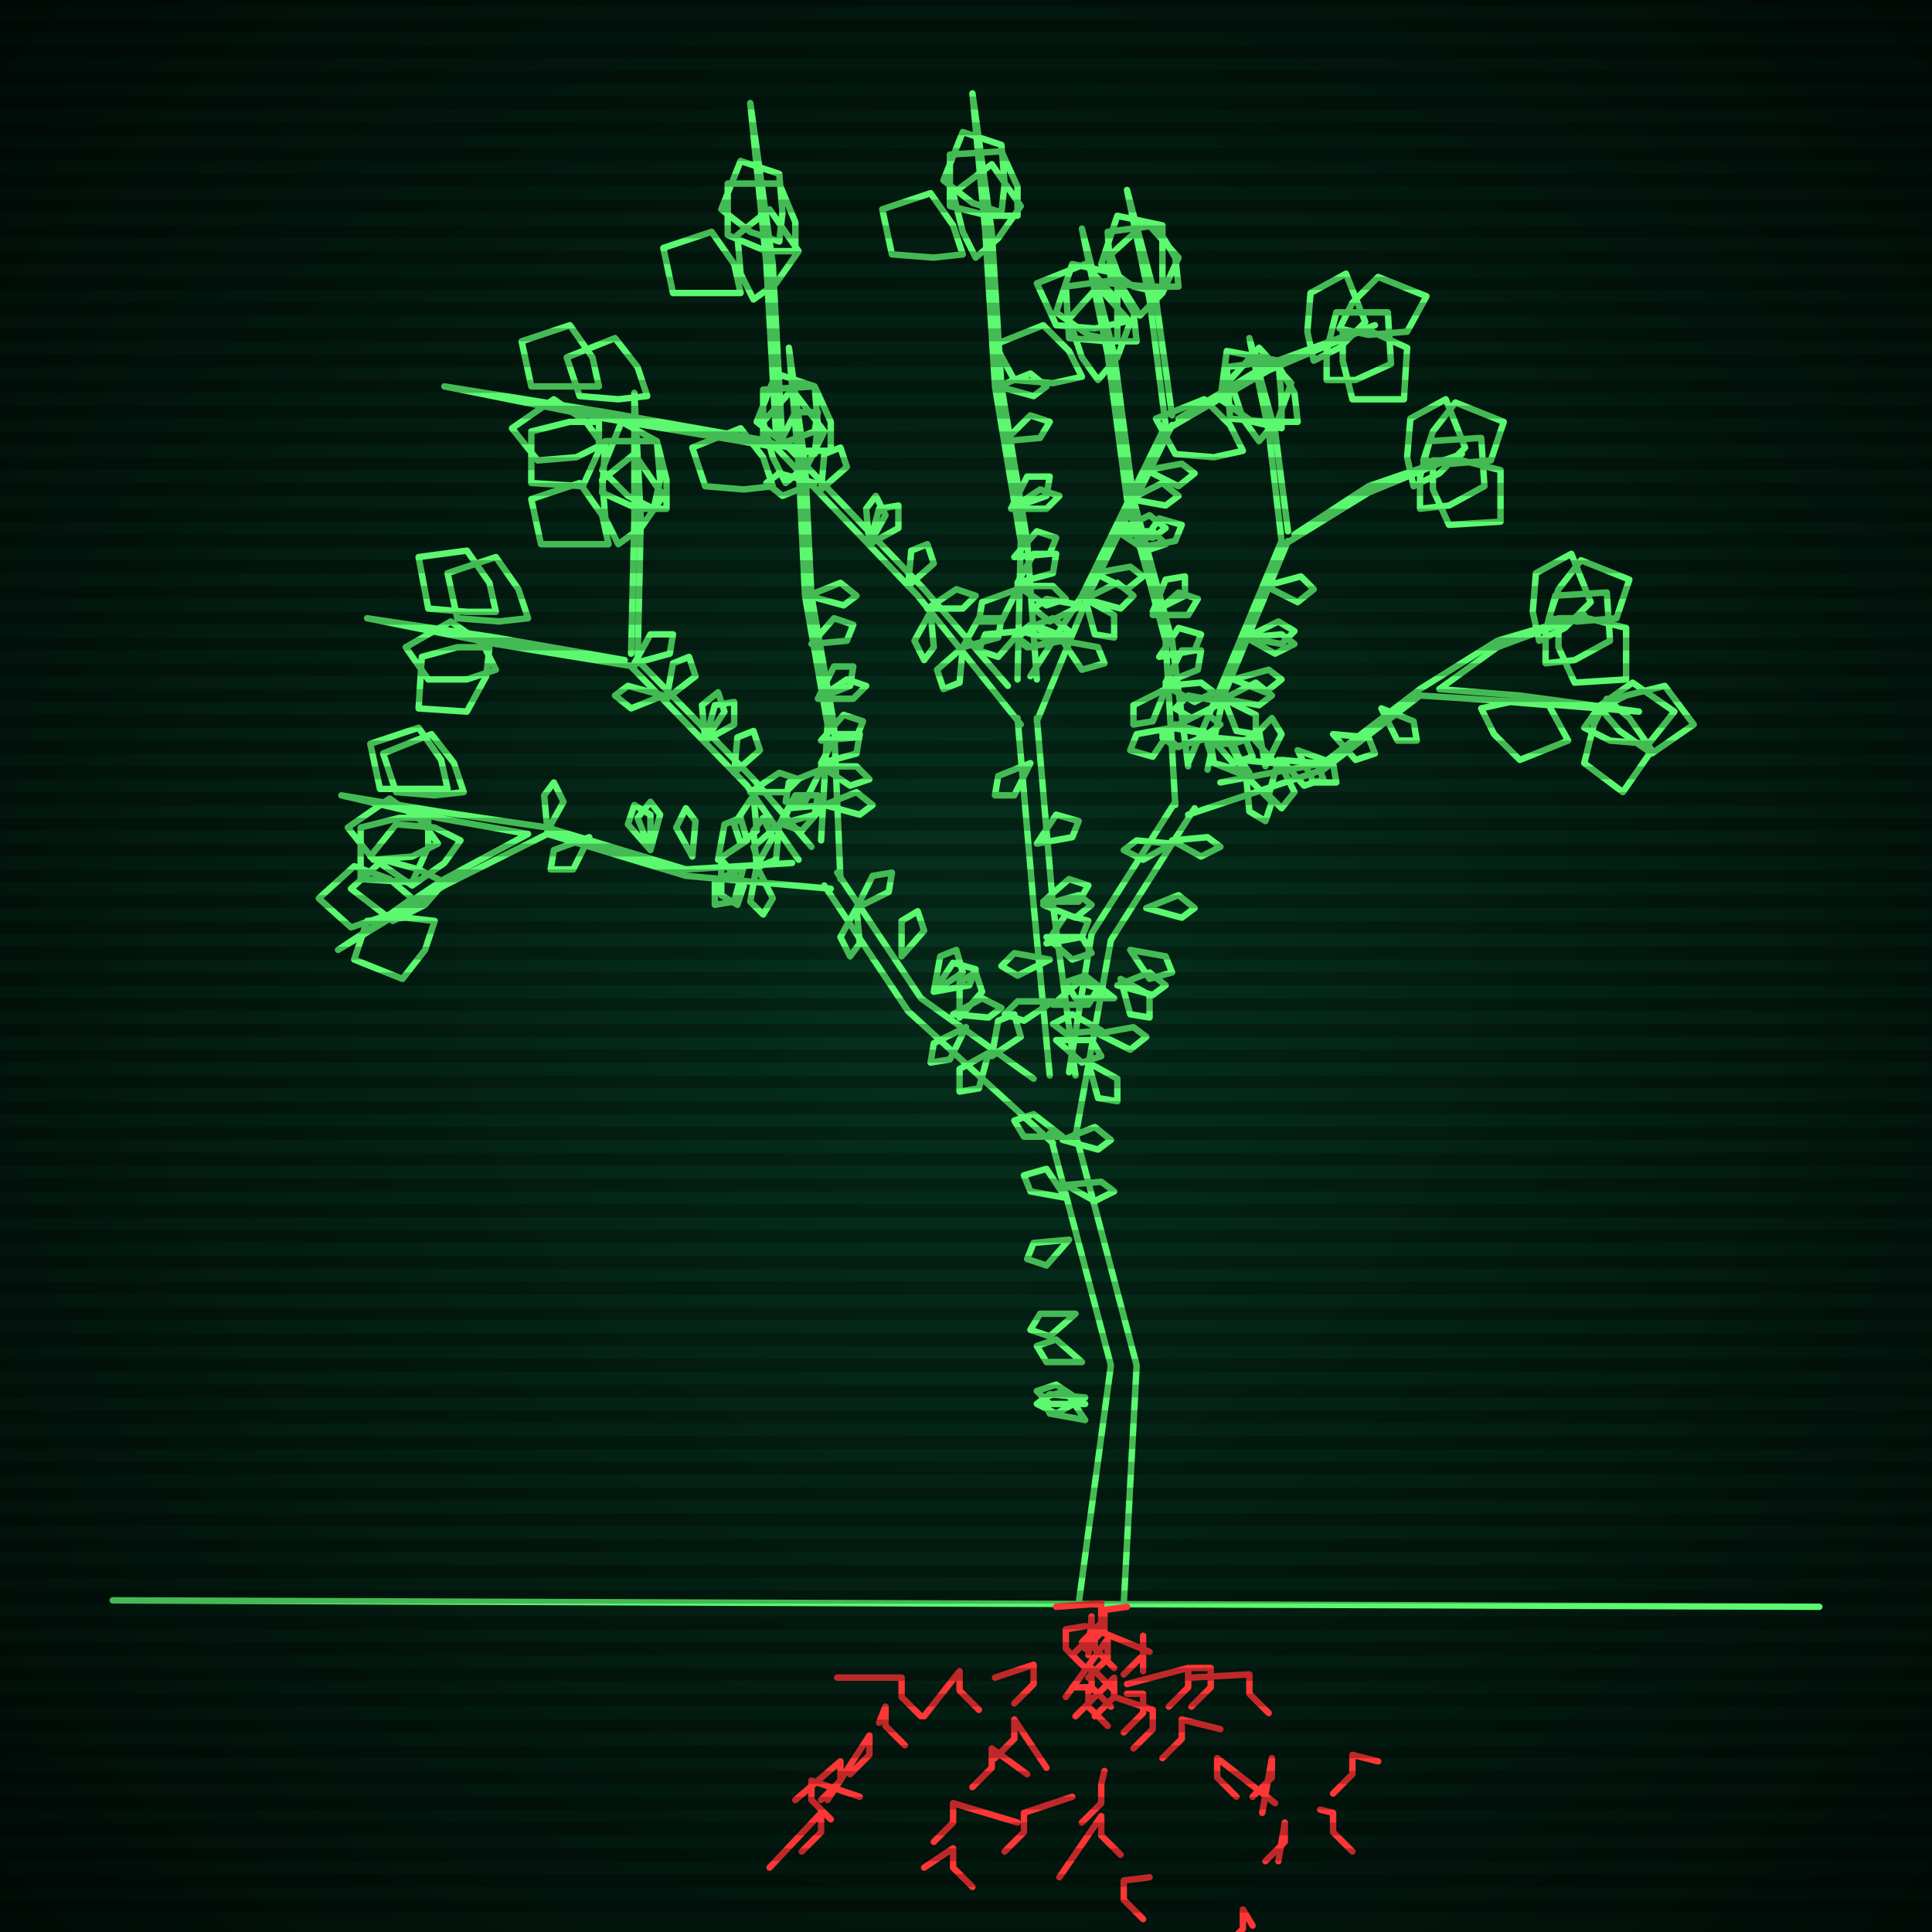 <svg xmlns="http://www.w3.org/2000/svg"
             width="600" height="600"
            >
    
            <style>
                @keyframes glow {0 % {opacity: 0.6;}
                3% {opacity: 0.9;} 30% {opacity: 0.6} 70% {opacity: 0.9}}
    
                .flicker {
                animation: glow 3s linear infinite alternate;
                animation-duration: 2.2s;
                animation-delay: 1.2s;
            }
    
    
            </style>
    
            <defs>
                <radialGradient id="screenGradient"
                                r="100%"
                >
                    <stop offset="0%" stop-color="#05321e"/>
                    <stop offset="90%" stop-color="black"/>
    
                </radialGradient>
            </defs>
    
            <rect
                fill="black"
                width="600" height="600"/>
    
            <rect
                className="flicker"
                fill="url(#screenGradient)"
                width="600" height="600"/>
    
    
            <path
                id="ground-path"
                className="flicker"
                style="fill: none;stroke: #5bf870;stroke-width:2px;stroke-linecap:round;stroke-linejoin:round;stroke-miterlimit:4;stroke-dasharray:none"
                d="M 35 497 L 565 499 "
            />
            <path
                id="branch-path"
                className="flicker"
                style="fill: none;stroke: #5bf870;stroke-width:2px;stroke-linecap:round;stroke-linejoin:round;stroke-miterlimit:4;stroke-dasharray:none"
                d="M 335 498 L 345 424 L 326 352 M 334 352 L 353 424 L 349 498 M 327 355 L 282 314 L 256 275 M 260 271 L 286 310 L 321 335 M 258 276 L 213 272 L 170 259 M 170 257 L 213 270 L 246 268 M 170 259 L 138 275 L 105 295 L 138 273 L 164 259 M 164 259 L 136 254 L 106 247 L 136 252 L 170 257 M 248 267 L 232 244 L 196 207 M 198 205 L 234 242 L 252 263 M 197 207 L 154 200 L 114 192 L 154 198 L 194 205 M 196 203 L 197 161 L 197 122 L 199 161 L 198 206 M 255 261 L 257 225 L 250 185 M 252 185 L 259 225 L 261 273 M 250 185 L 248 144 L 245 108 L 250 144 L 252 185 M 326 334 L 321 281 L 316 223 M 322 223 L 327 281 L 334 334 M 317 225 L 285 185 L 241 139 M 243 137 L 287 183 L 313 213 M 242 139 L 188 130 L 138 120 L 188 128 L 239 137 M 241 135 L 238 82 L 233 32 L 240 82 L 243 138 M 316 211 L 317 168 L 309 120 M 311 120 L 319 168 L 322 211 M 309 120 L 306 72 L 302 29 L 308 72 L 311 120 M 320 210 L 336 185 L 362 132 M 364 132 L 338 185 L 322 224 M 362 132 L 357 93 L 350 59 L 359 93 L 364 129 M 366 130 L 394 113 L 427 101 L 394 115 L 363 133 M 332 333 L 339 290 L 365 249 M 371 251 L 345 292 L 334 353 M 365 250 L 362 199 L 350 155 M 352 155 L 364 199 L 369 238 M 350 155 L 344 110 L 336 71 L 346 110 L 352 155 M 369 237 L 378 216 L 398 168 M 400 168 L 380 216 L 375 239 M 398 168 L 394 134 L 388 105 L 396 134 L 400 165 M 402 166 L 425 151 L 454 141 L 425 153 L 399 169 M 379 243 L 411 237 L 441 214 M 441 216 L 411 239 L 369 253 M 441 214 L 465 199 L 492 191 L 465 201 L 447 214 M 447 214 L 472 216 L 509 221 L 472 218 L 441 216 "
            />
            <path
                id="leaf-path"
                className="flicker"
                style="fill: none;stroke: #5bf870;stroke-width:2px;stroke-linecap:round;stroke-linejoin:round;stroke-miterlimit:4;stroke-dasharray:none"
                d="M 337 434 L 328 439 L 322 436 L 326 433 L 337 434 M 336 423 L 325 423 L 322 418 L 328 416 L 336 423 M 331 368 L 342 367 L 346 370 L 340 373 L 331 368 M 332 385 L 325 393 L 319 391 L 321 386 L 332 385 M 337 441 L 326 439 L 324 434 L 331 432 L 337 441 M 330 353 L 318 353 L 315 348 L 321 346 L 330 353 M 331 372 L 320 370 L 318 365 L 325 363 L 331 372 M 330 354 L 340 350 L 345 354 L 341 357 L 330 354 M 334 408 L 326 415 L 320 413 L 323 408 L 334 408 M 337 436 L 326 436 L 322 432 L 328 430 L 337 436 M 266 282 L 271 272 L 277 271 L 276 277 L 266 282 M 290 308 L 292 297 L 297 295 L 299 302 L 290 308 M 300 319 L 295 329 L 289 330 L 290 324 L 300 319 M 290 308 L 296 299 L 303 301 L 301 306 L 290 308 M 280 297 L 280 286 L 285 283 L 287 289 L 280 297 M 308 328 L 310 317 L 315 315 L 317 322 L 308 328 M 298 316 L 298 305 L 303 302 L 305 308 L 298 316 M 307 327 L 304 338 L 298 339 L 298 332 L 307 327 M 296 315 L 305 310 L 311 313 L 307 316 L 296 315 M 266 282 L 267 293 L 264 297 L 261 291 L 266 282 M 231 269 L 228 280 L 222 281 L 222 274 L 231 269 M 183 260 L 178 270 L 171 270 L 172 264 L 183 260 M 170 258 L 169 247 L 172 243 L 175 249 L 170 258 M 202 264 L 198 254 L 202 249 L 205 253 L 202 264 M 215 266 L 210 257 L 213 251 L 216 255 L 215 266 M 224 267 L 231 275 L 229 281 L 224 278 L 224 267 M 235 269 L 234 258 L 237 254 L 240 260 L 235 269 M 202 264 L 195 256 L 197 250 L 202 253 L 202 264 M 235 269 L 240 279 L 237 284 L 233 280 L 235 269 M 223 267 L 225 256 L 230 254 L 232 261 L 223 267 M 128 279 L 121 284 L 109 288 L 99 279 L 110 269 L 121 273 L 128 279 M 138 274 L 132 281 L 122 286 L 109 276 L 119 267 L 130 270 L 138 274 M 135 286 L 132 295 L 125 304 L 110 298 L 114 286 L 126 285 L 135 286 M 143 261 L 138 268 L 128 275 L 115 266 L 123 256 L 135 257 L 143 261 M 139 245 L 130 245 L 118 245 L 115 231 L 130 226 L 137 236 L 139 245 M 136 262 L 128 266 L 116 267 L 108 257 L 121 248 L 131 255 L 136 262 M 144 246 L 135 247 L 123 246 L 119 234 L 134 228 L 141 237 L 144 246 M 133 254 L 133 263 L 128 274 L 112 273 L 112 257 L 124 254 L 133 254 M 206 216 L 196 220 L 191 216 L 195 213 L 206 216 M 197 206 L 202 197 L 209 197 L 208 203 L 197 206 M 219 230 L 222 219 L 228 218 L 228 225 L 219 230 M 228 240 L 229 229 L 234 227 L 236 233 L 228 240 M 234 247 L 235 258 L 230 262 L 228 256 L 234 247 M 242 256 L 247 247 L 254 247 L 253 253 L 242 256 M 219 230 L 218 219 L 223 215 L 225 221 L 219 230 M 242 256 L 241 267 L 236 269 L 234 263 L 242 256 M 233 246 L 242 240 L 248 242 L 244 246 L 233 246 M 207 217 L 209 206 L 214 204 L 216 210 L 207 217 M 154 190 L 145 190 L 133 189 L 130 173 L 145 171 L 152 181 L 154 190 M 154 208 L 145 211 L 133 211 L 126 201 L 140 193 L 150 200 L 154 208 M 164 192 L 155 193 L 142 192 L 139 178 L 154 173 L 161 183 L 164 192 M 152 201 L 151 210 L 145 221 L 130 220 L 131 204 L 142 201 L 152 201 M 192 169 L 188 161 L 187 149 L 197 141 L 206 154 L 199 164 L 192 169 M 189 169 L 180 169 L 168 169 L 165 155 L 180 150 L 187 160 L 189 169 M 207 158 L 198 158 L 187 153 L 188 137 L 204 137 L 207 149 L 207 158 M 203 158 L 195 154 L 187 146 L 193 131 L 204 137 L 205 149 L 203 158 M 251 185 L 261 181 L 266 185 L 262 188 L 251 185 M 254 217 L 263 211 L 269 213 L 265 217 L 254 217 M 255 230 L 262 222 L 268 224 L 266 229 L 255 230 M 255 239 L 250 249 L 244 249 L 245 243 L 255 239 M 256 250 L 266 246 L 271 250 L 267 253 L 256 250 M 254 217 L 259 207 L 265 207 L 264 213 L 254 217 M 256 250 L 249 258 L 243 256 L 245 251 L 256 250 M 255 238 L 266 238 L 270 242 L 264 244 L 255 238 M 252 200 L 259 192 L 265 194 L 263 199 L 252 200 M 255 237 L 260 228 L 267 228 L 266 234 L 255 237 M 244 150 L 240 142 L 237 131 L 246 121 L 256 134 L 251 144 L 244 150 M 240 151 L 231 152 L 219 151 L 215 139 L 230 133 L 237 142 L 240 151 M 258 140 L 249 140 L 237 137 L 237 121 L 253 120 L 258 131 L 258 140 M 253 141 L 244 138 L 235 131 L 241 116 L 253 120 L 254 132 L 253 141 M 324 280 L 332 273 L 338 275 L 335 280 L 324 280 M 326 298 L 316 303 L 311 300 L 315 296 L 326 298 M 324 281 L 335 278 L 339 281 L 334 285 L 324 281 M 322 262 L 328 253 L 335 255 L 333 260 L 322 262 M 327 312 L 335 305 L 341 307 L 338 312 L 327 312 M 325 293 L 331 284 L 338 286 L 336 291 L 325 293 M 327 311 L 318 317 L 312 315 L 316 311 L 327 311 M 325 291 L 336 291 L 339 296 L 333 298 L 325 291 M 320 237 L 315 247 L 309 247 L 310 241 L 320 237 M 328 323 L 339 323 L 342 328 L 336 330 L 328 323 M 253 150 L 243 154 L 238 150 L 242 147 L 253 150 M 242 138 L 247 128 L 254 128 L 253 134 L 242 138 M 270 169 L 273 158 L 279 157 L 279 164 L 270 169 M 282 182 L 283 171 L 288 169 L 290 175 L 282 182 M 289 190 L 290 201 L 287 205 L 284 199 L 289 190 M 299 201 L 304 192 L 311 192 L 310 198 L 299 201 M 270 169 L 269 158 L 272 154 L 275 160 L 270 169 M 299 201 L 298 212 L 293 214 L 291 208 L 299 201 M 288 189 L 297 183 L 303 185 L 299 189 L 288 189 M 255 152 L 256 141 L 261 139 L 263 145 L 255 152 M 186 120 L 177 120 L 165 120 L 162 106 L 177 101 L 184 111 L 186 120 M 187 138 L 179 142 L 167 143 L 159 133 L 172 124 L 182 131 L 187 138 M 201 123 L 192 124 L 180 123 L 176 111 L 191 105 L 198 114 L 201 123 M 186 131 L 186 140 L 181 151 L 165 150 L 165 134 L 177 131 L 186 131 M 234 93 L 230 85 L 229 73 L 239 65 L 248 78 L 241 88 L 234 93 M 230 91 L 221 91 L 209 91 L 206 77 L 221 72 L 228 82 L 230 91 M 247 78 L 238 78 L 226 73 L 226 57 L 242 57 L 247 69 L 247 78 M 242 75 L 233 72 L 224 65 L 230 50 L 242 54 L 243 66 L 242 75 M 310 120 L 320 116 L 325 120 L 321 123 L 310 120 M 314 158 L 323 152 L 329 154 L 325 158 L 314 158 M 315 173 L 322 165 L 328 167 L 326 172 L 315 173 M 316 183 L 311 193 L 304 193 L 305 187 L 316 183 M 317 196 L 327 192 L 332 196 L 328 199 L 317 196 M 314 158 L 319 148 L 326 148 L 325 154 L 314 158 M 317 196 L 310 204 L 304 202 L 306 197 L 317 196 M 316 182 L 327 182 L 331 186 L 325 188 L 316 182 M 312 137 L 320 129 L 326 131 L 323 136 L 312 137 M 316 181 L 321 172 L 328 172 L 327 178 L 316 181 M 303 80 L 299 72 L 296 60 L 308 51 L 317 64 L 310 74 L 303 80 M 299 79 L 290 80 L 277 79 L 274 65 L 289 60 L 296 70 L 299 79 M 316 67 L 307 67 L 295 64 L 295 48 L 311 47 L 316 58 L 316 67 M 311 66 L 302 63 L 293 56 L 299 41 L 311 45 L 312 57 L 311 66 M 347 165 L 358 165 L 362 169 L 356 171 L 347 165 M 340 178 L 351 176 L 355 179 L 350 183 L 340 178 M 336 188 L 326 193 L 321 189 L 325 186 L 336 188 M 330 199 L 341 201 L 343 206 L 336 208 L 330 199 M 347 165 L 357 160 L 362 164 L 358 167 L 347 165 M 330 199 L 319 201 L 315 198 L 320 194 L 330 199 M 337 186 L 346 191 L 346 198 L 340 197 L 337 186 M 356 146 L 367 144 L 371 147 L 366 151 L 356 146 M 337 186 L 347 181 L 352 185 L 348 189 L 337 186 M 331 198 L 320 201 L 316 198 L 321 194 L 331 198 M 354 98 L 349 90 L 345 79 L 356 69 L 366 80 L 361 91 L 354 98 M 349 100 L 340 102 L 328 101 L 322 88 L 337 82 L 345 91 L 349 100 M 366 89 L 357 89 L 345 88 L 344 72 L 359 70 L 365 80 L 366 89 M 361 91 L 352 89 L 342 82 L 347 67 L 361 70 L 361 82 L 361 91 M 408 112 L 406 103 L 407 91 L 418 85 L 424 100 L 416 108 L 408 112 M 412 118 L 412 109 L 415 97 L 431 97 L 432 113 L 421 118 L 412 118 M 417 103 L 426 103 L 437 108 L 436 124 L 420 124 L 417 112 L 417 103 M 416 102 L 420 94 L 428 86 L 443 92 L 437 103 L 425 104 L 416 102 M 346 310 L 334 310 L 331 305 L 337 303 L 346 310 M 351 295 L 362 297 L 364 302 L 357 304 L 351 295 M 356 282 L 366 278 L 371 282 L 367 285 L 356 282 M 341 321 L 352 319 L 356 322 L 351 326 L 341 321 M 347 306 L 357 302 L 362 306 L 358 309 L 347 306 M 342 320 L 331 321 L 327 318 L 333 315 L 342 320 M 348 304 L 357 309 L 357 316 L 351 315 L 348 304 M 364 262 L 355 267 L 349 264 L 353 261 L 364 262 M 338 330 L 347 335 L 347 342 L 341 341 L 338 330 M 364 261 L 375 260 L 379 263 L 373 266 L 364 261 M 351 155 L 361 150 L 366 154 L 362 157 L 351 155 M 358 191 L 366 184 L 372 186 L 369 191 L 358 191 M 360 204 L 366 195 L 373 197 L 371 202 L 360 204 M 362 214 L 358 224 L 352 225 L 352 219 L 362 214 M 364 226 L 374 221 L 379 225 L 375 228 L 364 226 M 358 190 L 362 180 L 368 179 L 368 185 L 358 190 M 364 226 L 358 235 L 351 233 L 353 228 L 364 226 M 362 213 L 373 212 L 377 215 L 371 218 L 362 213 M 354 170 L 360 161 L 367 163 L 365 168 L 354 170 M 362 212 L 367 202 L 373 202 L 372 208 L 362 212 M 341 118 L 336 111 L 332 99 L 341 89 L 351 100 L 347 111 L 341 118 M 336 117 L 327 119 L 315 118 L 309 107 L 324 101 L 332 109 L 336 117 M 353 106 L 344 106 L 332 105 L 331 89 L 346 87 L 352 97 L 353 106 M 347 106 L 338 104 L 328 97 L 333 82 L 347 85 L 347 97 L 347 106 M 387 198 L 398 197 L 402 200 L 396 203 L 387 198 M 383 211 L 394 208 L 398 211 L 393 215 L 383 211 M 380 218 L 370 223 L 365 220 L 369 216 L 380 218 M 376 229 L 387 230 L 389 235 L 383 237 L 376 229 M 387 198 L 397 193 L 402 196 L 398 200 L 387 198 M 376 229 L 365 232 L 361 229 L 366 225 L 376 229 M 380 217 L 390 222 L 390 228 L 384 227 L 380 217 M 393 182 L 404 179 L 408 183 L 403 187 L 393 182 M 380 217 L 390 212 L 395 216 L 391 219 L 380 217 M 376 228 L 366 232 L 361 228 L 365 225 L 376 228 M 391 137 L 386 130 L 382 118 L 391 108 L 401 119 L 397 130 L 391 137 M 386 140 L 377 142 L 365 141 L 359 130 L 374 124 L 382 132 L 386 140 M 403 131 L 394 131 L 382 130 L 381 114 L 396 112 L 402 122 L 403 131 M 398 133 L 389 131 L 379 124 L 381 109 L 397 112 L 398 124 L 398 133 M 439 151 L 437 142 L 438 130 L 449 124 L 455 139 L 447 147 L 439 151 M 441 158 L 441 148 L 444 137 L 460 136 L 461 151 L 450 157 L 441 158 M 445 143 L 454 143 L 466 146 L 466 162 L 450 163 L 445 152 L 445 143 M 442 143 L 445 134 L 452 125 L 467 131 L 463 143 L 451 144 L 442 143 M 403 233 L 414 237 L 415 243 L 408 243 L 403 233 M 396 237 L 385 236 L 383 231 L 389 229 L 396 237 M 387 241 L 395 249 L 393 255 L 388 252 L 387 241 M 414 228 L 425 229 L 427 234 L 421 236 L 414 228 M 387 241 L 377 237 L 376 231 L 382 231 L 387 241 M 397 236 L 402 246 L 398 251 L 394 247 L 397 236 M 429 220 L 439 224 L 440 230 L 434 230 L 429 220 M 398 236 L 409 237 L 411 242 L 405 244 L 398 236 M 388 240 L 377 237 L 375 231 L 382 231 L 388 240 M 393 238 L 391 227 L 395 223 L 398 228 L 393 238 M 478 199 L 476 190 L 477 178 L 488 172 L 494 187 L 486 195 L 478 199 M 480 206 L 480 196 L 483 185 L 499 184 L 500 199 L 489 205 L 480 206 M 484 192 L 493 192 L 505 195 L 505 211 L 489 212 L 484 201 L 484 192 M 481 192 L 484 183 L 491 174 L 506 180 L 502 192 L 490 193 L 481 192 M 492 226 L 497 219 L 507 212 L 520 221 L 512 231 L 500 230 L 492 226 M 499 217 L 506 223 L 513 233 L 504 246 L 492 237 L 495 225 L 499 217 M 497 220 L 505 216 L 517 213 L 526 225 L 513 234 L 503 227 L 497 220 M 460 220 L 469 218 L 481 219 L 487 230 L 472 236 L 464 228 L 460 220 "
            />
            <path
                id="root-path"
                className="flicker"
                style="fill: none;stroke: #ff3636;stroke-width:2px;stroke-linecap:round;stroke-linejoin:round;stroke-miterlimit:4;stroke-dasharray:none"
                d="M 328 499 L 342 498 L 342 504 L 336 510 M 350 499 L 343 500 L 343 506 L 337 512 M 338 514 L 339 502 L 339 508 L 333 514 M 357 513 L 340 506 L 340 512 L 346 518 M 331 527 L 344 509 L 344 515 L 338 521 M 337 505 L 331 506 L 331 512 L 337 518 M 355 519 L 355 508 L 355 514 L 349 520 M 346 525 L 339 518 L 339 524 L 345 530 M 334 533 L 346 521 L 346 527 L 340 533 M 333 524 L 338 524 L 338 530 L 344 536 M 309 521 L 321 517 L 321 523 L 315 529 M 350 526 L 355 526 L 355 532 L 349 538 M 350 523 L 369 518 L 369 524 L 363 530 M 346 527 L 358 531 L 358 537 L 352 543 M 370 518 L 376 518 L 376 524 L 370 530 M 379 537 L 367 534 L 367 540 L 361 546 M 325 549 L 315 534 L 315 540 L 309 546 M 287 533 L 298 519 L 298 525 L 304 531 M 370 521 L 388 520 L 388 526 L 394 532 M 343 550 L 342 554 L 342 560 L 336 566 M 319 551 L 308 543 L 308 549 L 302 555 M 396 560 L 378 546 L 378 552 L 384 558 M 329 583 L 342 564 L 342 570 L 348 576 M 260 521 L 280 521 L 280 527 L 286 533 M 333 558 L 318 563 L 318 569 L 312 575 M 392 563 L 395 546 L 395 552 L 389 558 M 273 535 L 275 530 L 275 536 L 281 542 M 316 566 L 296 560 L 296 566 L 290 572 M 257 559 L 270 539 L 270 545 L 264 551 M 357 583 L 349 584 L 349 590 L 355 596 M 397 578 L 399 566 L 399 572 L 393 578 M 287 580 L 296 574 L 296 580 L 302 586 M 428 547 L 420 545 L 420 551 L 414 557 M 247 559 L 261 547 L 261 553 L 255 559 M 410 562 L 414 563 L 414 569 L 420 575 M 389 598 L 386 593 L 386 599 L 380 605 M 347 613 L 351 604 L 351 610 L 345 616 M 267 558 L 252 553 L 252 559 L 258 565 M 239 580 L 255 563 L 255 569 L 249 575 M 385 602 L 382 604 L 382 610 L 388 616 "
            />
    
    
            <g id="stripes"
            >
                <path
                    id="stripe-path"
                    style="stroke: rgba(0, 0, 0, 0.25);stroke-width:4px;"
                    d="M 0,0 L 600,0 M 0,8 L 600,8 M 0,16 L 600,16 M 0,24 L 600,24 M 0,32 L 600,32 M 0,40 L 600,40 M 0,48 L 600,48 M 0,56 L 600,56 M 0,64 L 600,64 M 0,72 L 600,72 M 0,80 L 600,80 M 0,88 L 600,88 M 0,96 L 600,96 M 0,104 L 600,104 M 0,112 L 600,112 M 0,120 L 600,120 M 0,128 L 600,128 M 0,136 L 600,136 M 0,144 L 600,144 M 0,152 L 600,152 M 0,160 L 600,160 M 0,168 L 600,168 M 0,176 L 600,176 M 0,184 L 600,184 M 0,192 L 600,192 M 0,200 L 600,200 M 0,208 L 600,208 M 0,216 L 600,216 M 0,224 L 600,224 M 0,232 L 600,232 M 0,240 L 600,240 M 0,248 L 600,248 M 0,256 L 600,256 M 0,264 L 600,264 M 0,272 L 600,272 M 0,280 L 600,280 M 0,288 L 600,288 M 0,296 L 600,296 M 0,304 L 600,304 M 0,312 L 600,312 M 0,320 L 600,320 M 0,328 L 600,328 M 0,336 L 600,336 M 0,344 L 600,344 M 0,352 L 600,352 M 0,360 L 600,360 M 0,368 L 600,368 M 0,376 L 600,376 M 0,384 L 600,384 M 0,392 L 600,392 M 0,400 L 600,400 M 0,408 L 600,408 M 0,416 L 600,416 M 0,424 L 600,424 M 0,432 L 600,432 M 0,440 L 600,440 M 0,448 L 600,448 M 0,456 L 600,456 M 0,464 L 600,464 M 0,472 L 600,472 M 0,480 L 600,480 M 0,488 L 600,488 M 0,496 L 600,496 M 0,504 L 600,504 M 0,512 L 600,512 M 0,520 L 600,520 M 0,528 L 600,528 M 0,536 L 600,536 M 0,544 L 600,544 M 0,552 L 600,552 M 0,560 L 600,560 M 0,568 L 600,568 M 0,576 L 600,576 M 0,584 L 600,584 M 0,592 L 600,592 z"
                />
            </g>
        </svg>
        